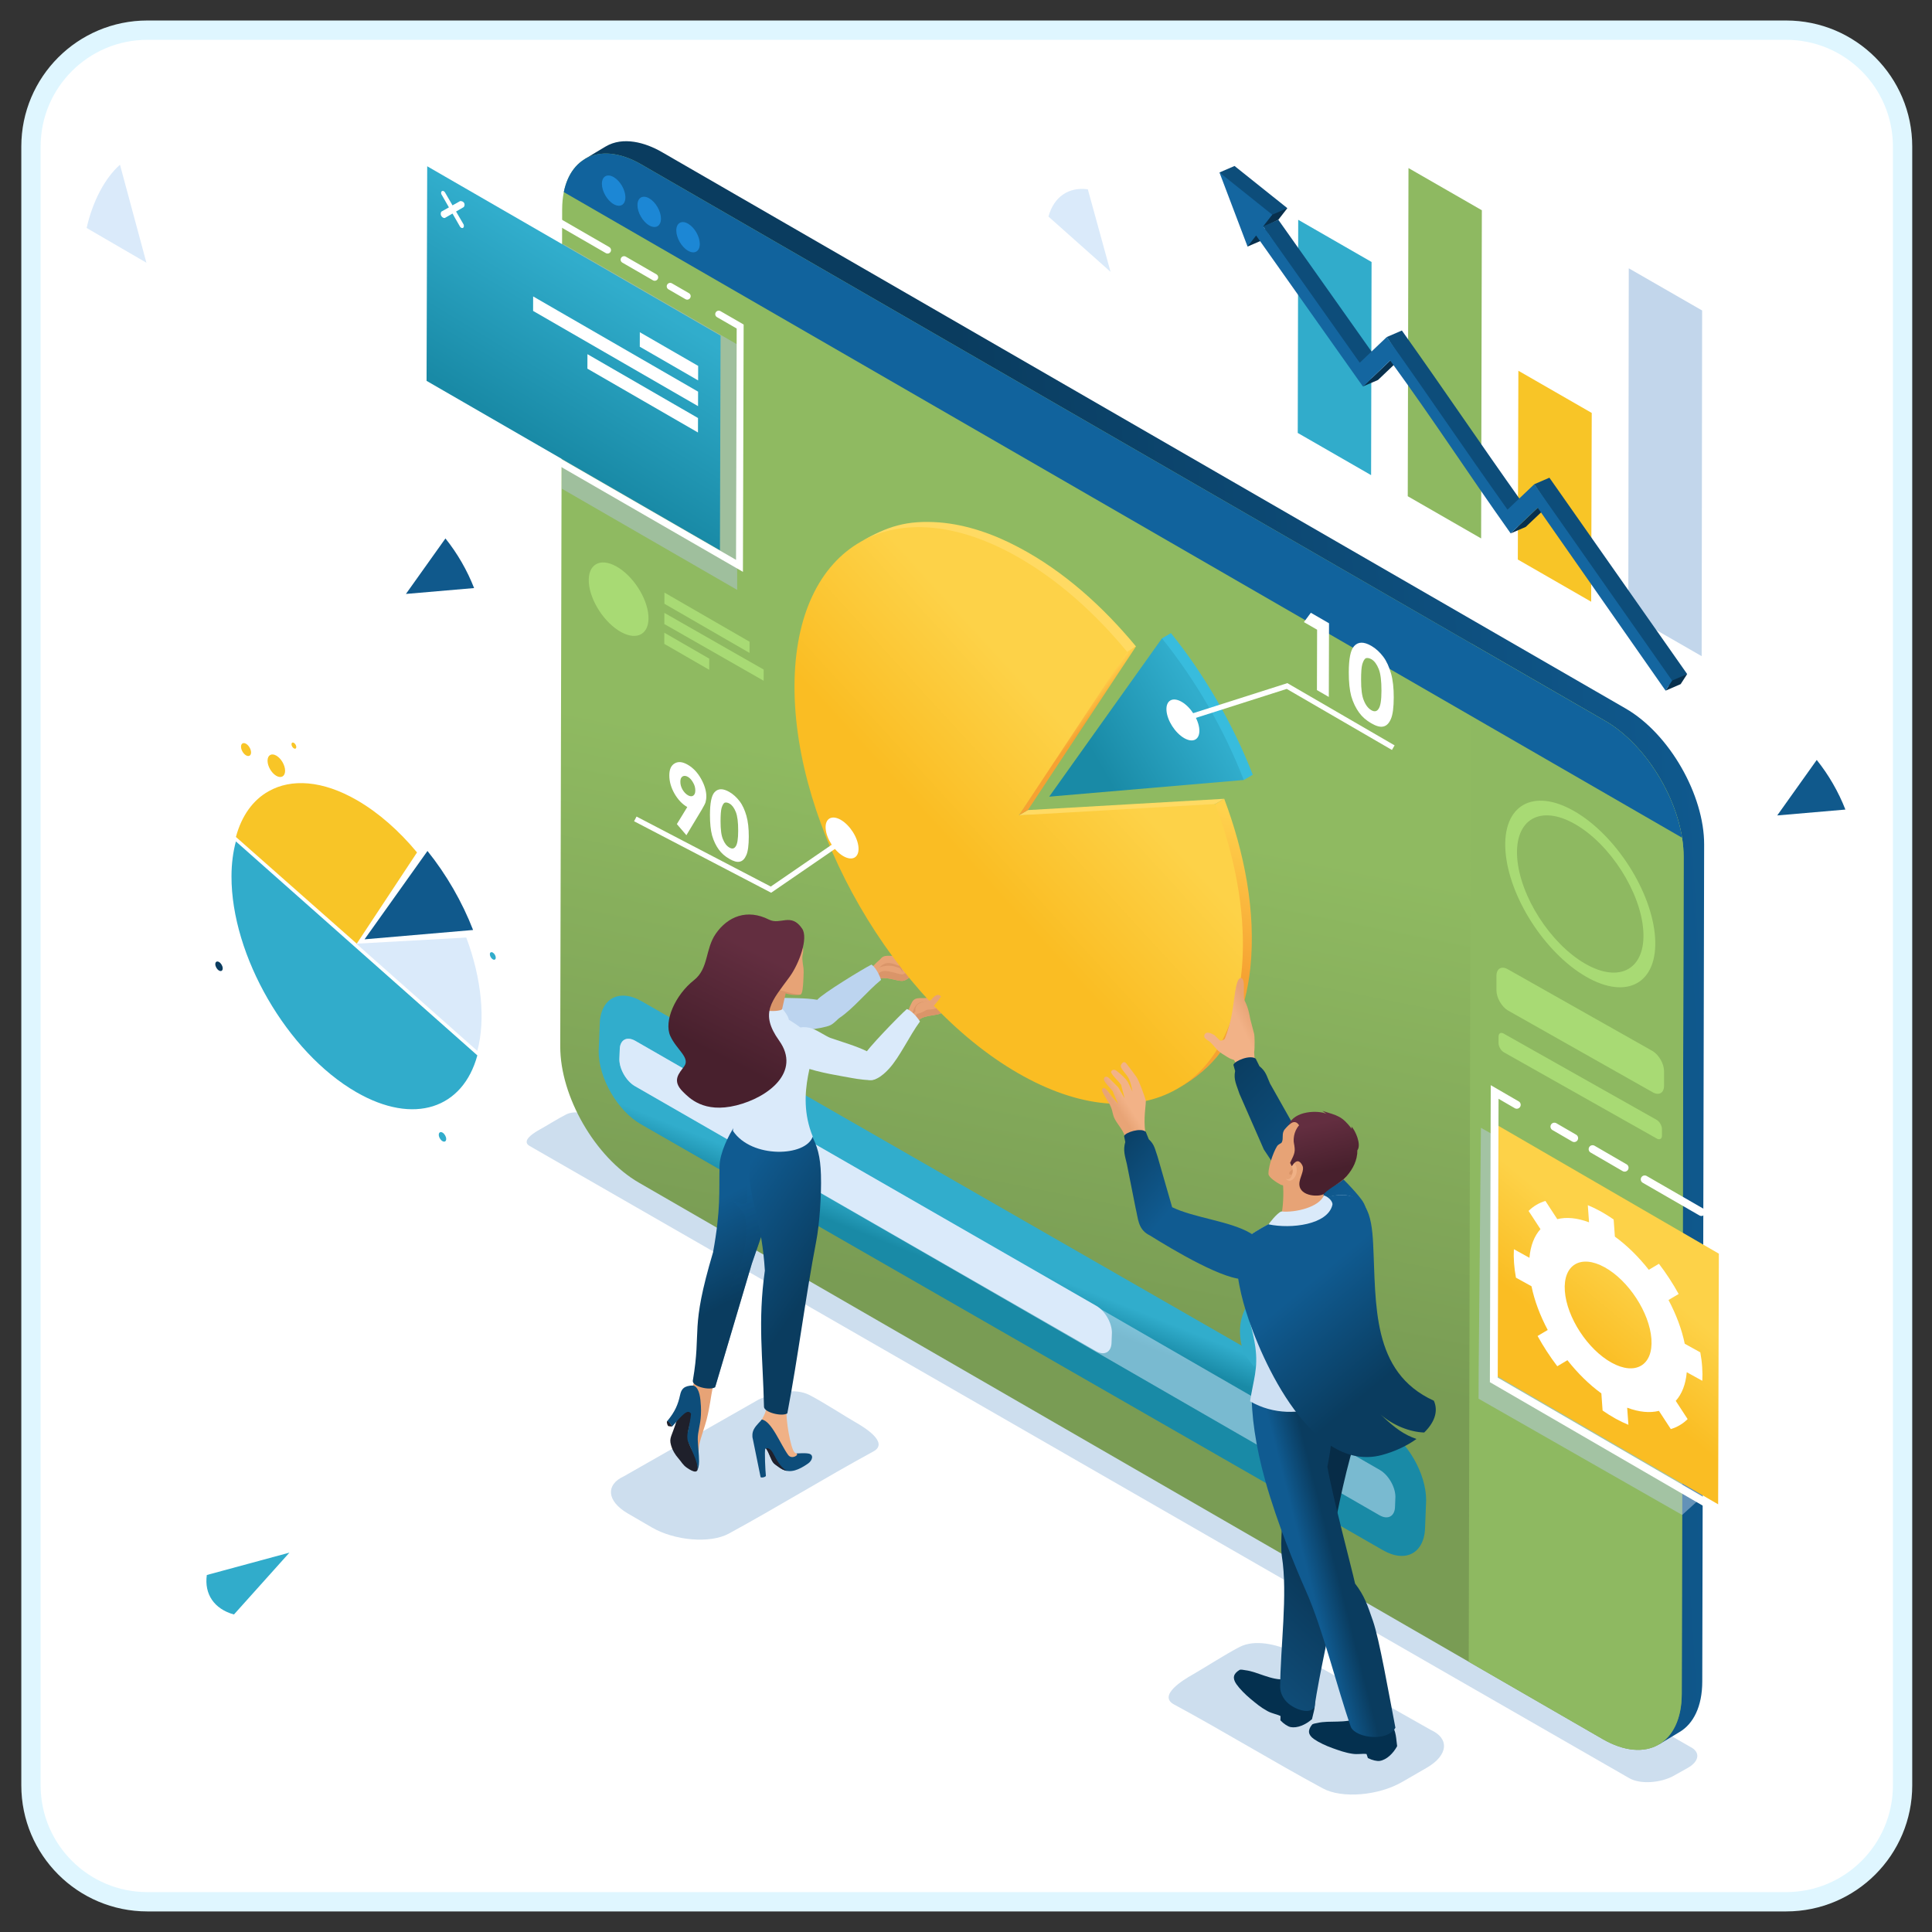 <?xml version="1.0" encoding="utf-8"?>
<!-- Generator: Adobe Illustrator 27.6.1, SVG Export Plug-In . SVG Version: 6.00 Build 0)  -->
<!DOCTYPE svg PUBLIC "-//W3C//DTD SVG 1.1//EN" "http://www.w3.org/Graphics/SVG/1.1/DTD/svg11.dtd">
<svg version="1.1" id="Layer_1" xmlns:x="http://ns.adobe.com/Extensibility/1.0/" xmlns:i="http://ns.adobe.com/AdobeIllustrator/10.0/" xmlns:graph="http://ns.adobe.com/Graphs/1.0/"
	 xmlns="http://www.w3.org/2000/svg" xmlns:xlink="http://www.w3.org/1999/xlink" x="0px" y="0px" viewBox="0 0 1000 1000"
	 enable-background="new 0 0 1000 1000" xml:space="preserve">
<rect x="0" y="0" width="1000" height="1000" fill="#333333" stroke="none"/>
<path fill="#FFFFFF" stroke="#DFF6FF" stroke-width="10" stroke-miterlimit="10" d="M924.51,984.35H76.29
	c-33.28,0-60.26-26.98-60.26-60.26V75.87c0-33.28,26.98-60.26,60.26-60.26h848.22c33.28,0,60.26,26.98,60.26,60.26v848.22
	C984.77,957.37,957.79,984.35,924.51,984.35z"/>
<g>
	<g>
		<g>
			<path opacity="0.8" fill-rule="evenodd" clip-rule="evenodd" fill="#C0D6EA" enable-background="new    " d="M874.72,904.09
				L308.25,578.41c-4.39-2.1-10.67-3.83-15.14-1.6c-4.07,2.03-10.79,6.23-13.75,7.85c-2.25,1.24-10.08,5.76-5.2,8.51
				c14.33,8.11,554.73,319.06,569.29,327.29c2.75,1.56,6.78,2.18,11.01,1.93c4.21-0.26,8.53-1.39,11.92-3.29
				c2.42-1.35,4.8-2.69,7.14-4c3.16-1.77,4.83-3.91,5-5.92C878.67,907.23,877.41,905.38,874.72,904.09z"/>
			<g>
				
					<linearGradient id="SVGID_1_" gradientUnits="userSpaceOnUse" x1="909.703" y1="532.347" x2="514.788" y2="507.173" gradientTransform="matrix(1 0 0 -1 0 1000)">
					<stop  offset="0" style="stop-color:#105B91"/>
					<stop  offset="1" style="stop-color:#0A3C5F"/>
				</linearGradient>
				<path fill-rule="evenodd" clip-rule="evenodd" fill="url(#SVGID_1_)" d="M841.39,366.7c22.83,13.15,40.74,44.98,40.67,70.44
					l-0.97,433.28c-0.04,12.85-4.58,21.9-11.91,26.16l-10.43,6.27C815.52,882.54,832.7,690.68,830,626.96l12.25-166.69
					c-10.3-17.99-49.91-33.7-40.66-70.44L418.41,180.51l-115.71-78.7l0,0l0,0c0.49-2.97-3.12-17.58,0.1-19.54
					c3.6-2.18,7.15-4.37,10.68-6.44c9.04-5.35,20.56-2.04,29.03,2.84l0,0l0,0L841.39,366.7z"/>
				<g>
					
						<linearGradient id="SVGID_00000062880184900312914250000009820453755749259964_" gradientUnits="userSpaceOnUse" x1="594.055" y1="574.123" x2="542.544" y2="316.364" gradientTransform="matrix(1 0 0 -1 0 1000)">
						<stop  offset="0" style="stop-color:#8FBA61"/>
						<stop  offset="1" style="stop-color:#799C54"/>
					</linearGradient>
					<path fill-rule="evenodd" clip-rule="evenodd" fill="url(#SVGID_00000062880184900312914250000009820453755749259964_)" d="
						M290.97,108.4c0.07-25.87,18.4-36.34,40.93-23.33l498.87,288.02c22.51,13,40.74,44.57,40.67,70.44l-0.97,433.28
						c-0.07,25.87-18.42,36.33-40.94,23.33L330.66,612.12c-22.54-13.01-40.74-44.57-40.67-70.44L290.97,108.4z"/>
					<path fill-rule="evenodd" clip-rule="evenodd" fill="#8EB961" d="M761.4,333.04l69.38,40.05c22.51,13,40.74,44.57,40.66,70.44
						l-0.97,433.28c-0.07,25.87-18.42,36.33-40.94,23.33l-69.32-40.02L761.4,333.04z"/>
					<g>
						<path fill-rule="evenodd" clip-rule="evenodd" fill="#11639D" d="M291.82,99.43c3.86-19.16,20.36-25.75,40.08-14.36
							l498.87,288.02c19.7,11.37,36.11,36.96,39.86,60.51L291.82,99.43z"/>
						<g>
							<path fill-rule="evenodd" clip-rule="evenodd" fill="#1C87D5" d="M356.15,115.79c-3.36-1.94-6.09-0.38-6.1,3.48
								s2.7,8.56,6.06,10.51c3.36,1.94,6.09,0.38,6.1-3.48C362.22,122.43,359.51,117.73,356.15,115.79z"/>
							<path fill-rule="evenodd" clip-rule="evenodd" fill="#1C87D5" d="M336.05,102.67c-3.36-1.94-6.09-0.38-6.1,3.48
								s2.7,8.56,6.06,10.51c3.36,1.94,6.09,0.38,6.1-3.48S339.41,104.61,336.05,102.67z"/>
							<path fill-rule="evenodd" clip-rule="evenodd" fill="#1C87D5" d="M317.64,91.67c-3.36-1.94-6.09-0.38-6.1,3.48
								s2.7,8.56,6.06,10.51c3.36,1.94,6.09,0.38,6.1-3.48C323.72,98.31,321,93.61,317.64,91.67z"/>
						</g>
					</g>
				</g>
			</g>
		</g>
		<g>
			<path fill-rule="evenodd" clip-rule="evenodd" fill="#A8DA74" d="M820.9,505.51c-21.39-12.37-40.05-41.53-41.68-65.17
				c-1.64-23.62,14.37-32.76,35.76-20.4c21.38,12.36,40.05,41.55,41.68,65.17C858.29,508.75,842.28,517.87,820.9,505.51
				L820.9,505.51z M820.43,498.78c18.02,10.42,31.51,2.73,30.13-17.19c-1.38-19.91-17.11-44.5-35.13-54.92
				c-18.03-10.42-31.51-2.72-30.14,17.19C786.68,463.78,802.41,488.36,820.43,498.78z"/>
			<path fill-rule="evenodd" clip-rule="evenodd" fill="#A8DA74" d="M774.56,505.08c0.01-3.8,2.7-5.29,6.01-3.32L855.34,544
				c3.31,1.96,5.98,6.64,5.97,10.44v7.52c-0.01,3.8-2.7,5.29-6.01,3.32l-74.77-42.25c-3.31-1.97-5.98-6.64-5.97-10.44V505.08z"/>
			<path fill-rule="evenodd" clip-rule="evenodd" fill="#A8DA74" d="M775.65,536.52c0-1.72,1.22-2.39,2.72-1.5
				c21.76,12.29,57.41,32.36,79.16,44.65c1.49,0.89,2.7,3,2.7,4.72v3.4c0,1.72-1.22,2.39-2.72,1.5
				c-21.76-12.29-57.41-32.36-79.16-44.65c-1.5-0.89-2.7-3-2.7-4.72L775.65,536.52z"/>
		</g>
		<g>
			<polygon opacity="0.5" fill-rule="evenodd" clip-rule="evenodd" fill="#B1C5DA" enable-background="new    " points="
				291.49,126.28 381.43,178.19 381.56,305.33 290.8,252.94 			"/>
			<g>
				<path fill-rule="evenodd" clip-rule="evenodd" fill="#FFFFFF" d="M322.13,135.94c-0.86-0.49-1.15-1.59-0.66-2.44
					c0.49-0.86,1.59-1.15,2.44-0.66l15.86,9.15c0.86,0.49,1.15,1.59,0.66,2.44c-0.49,0.86-1.59,1.15-2.44,0.66L322.13,135.94
					L322.13,135.94z M345.99,149.76c-0.86-0.5-1.15-1.59-0.65-2.45s1.59-1.15,2.45-0.65l8.81,5.09c0.86,0.5,1.15,1.59,0.65,2.45
					s-1.59,1.15-2.45,0.65L345.99,149.76L345.99,149.76z M371.1,164.15l10.21,5.89l-0.34,119.74l-160.69-92.71l0.35-119.73
					L313.57,131c0.86,0.5,1.95,0.2,2.45-0.65c0.5-0.86,0.2-1.95-0.65-2.45l-98.3-56.76c-0.12,42.67-0.26,85.33-0.37,128
					c57.65,33.26,110.2,63.56,167.84,96.84c0.12-42.67,0.22-85.34,0.37-128.01l-12-6.93c-0.86-0.5-1.95-0.2-2.45,0.65
					C369.95,162.55,370.25,163.65,371.1,164.15z"/>
				
					<linearGradient id="SVGID_00000154409517943136729820000017915763653343506069_" gradientUnits="userSpaceOnUse" x1="319.815" y1="852.272" x2="272.864" y2="775.091" gradientTransform="matrix(1 0 0 -1 0 1000)">
					<stop  offset="0" style="stop-color:#31ADCC"/>
					<stop  offset="1" style="stop-color:#198AA6"/>
				</linearGradient>
				
					<polygon fill-rule="evenodd" clip-rule="evenodd" fill="url(#SVGID_00000154409517943136729820000017915763653343506069_)" points="
					221.12,86.06 372.96,173.73 372.64,284.8 220.79,197.13 				"/>
				<g>
					<path fill-rule="evenodd" clip-rule="evenodd" fill="#FFFFFF" d="M230.24,112.83l3.98-2.29l3.94,6.87
						c1.07,1.25,2.32,0.55,1.85-1.14l-3.95-6.79l3.97-2.29c0.91-1.14,0.42-3.14-1.84-3.12l-3.97,2.23l0,0l-3.94-6.79
						c-0.89-1.27-2.39-0.7-1.85,0.98l3.93,6.85l-3.96,2.23C227.44,111.36,229.08,113.04,230.24,112.83z"/>
					<g>
						<polygon fill-rule="evenodd" clip-rule="evenodd" fill="#FFFFFF" points="361.31,210.22 361.33,202.72 275.95,153.43 
							275.93,160.93 						"/>
						<polygon fill-rule="evenodd" clip-rule="evenodd" fill="#FFFFFF" points="361.37,189.39 331.17,171.96 331.15,179.46 
							361.34,196.89 						"/>
						<polygon fill-rule="evenodd" clip-rule="evenodd" fill="#FFFFFF" points="304.04,190.82 361.27,223.86 361.29,216.37 
							304.06,183.32 						"/>
					</g>
				</g>
			</g>
		</g>
		<g>
			<path fill-rule="evenodd" clip-rule="evenodd" fill="#A8DA74" d="M321.42,327.12c-8.52-4.72-15.97-16.14-16.64-25.52
				c-0.67-9.38,5.68-13.17,14.2-8.45c8.51,4.71,15.97,16.14,16.64,25.52C336.29,328.05,329.93,331.83,321.42,327.12z"/>
			<g>
				<polygon fill-rule="evenodd" clip-rule="evenodd" fill="#A8DA74" points="343.88,317.23 343.86,323 395.26,352.35 
					395.28,346.57 				"/>
				<polygon fill-rule="evenodd" clip-rule="evenodd" fill="#A8DA74" points="343.83,333.26 367.08,346.68 367.1,340.91 
					343.85,327.49 				"/>
				<polygon fill-rule="evenodd" clip-rule="evenodd" fill="#A8DA74" points="387.97,332.16 343.91,306.72 343.89,312.5 
					387.95,337.94 				"/>
			</g>
		</g>
		<g>
			
				<linearGradient id="SVGID_00000047029567653502367950000001043933709307077285_" gradientUnits="userSpaceOnUse" x1="526.763" y1="346.516" x2="520.836" y2="331.696" gradientTransform="matrix(1 0 0 -1 0 1000)">
				<stop  offset="0" style="stop-color:#31ADCC"/>
				<stop  offset="1" style="stop-color:#198AA6"/>
			</linearGradient>
			<path fill-rule="evenodd" clip-rule="evenodd" fill="url(#SVGID_00000047029567653502367950000001043933709307077285_)" d="
				M310.39,530.82c0.04-13.85,9.85-19.45,21.9-12.48c128.08,73.46,256.06,147.05,384.12,220.51c12.05,6.96,21.8,23.85,21.76,37.7
				l-0.52,13.32c-0.04,13.85-9.86,19.44-21.91,12.48C587.66,728.89,459.68,655.3,331.62,581.84c-12.06-6.96-21.8-23.85-21.76-37.69
				L310.39,530.82z"/>
			<path opacity="0.5" fill-rule="evenodd" clip-rule="evenodd" fill="#DAEAFA" enable-background="new    " d="M320.78,543.36
				c0.01-5.11,3.63-7.17,8.08-4.6c47.23,27.09,338.15,195.03,385.37,222.11c4.44,2.57,8.04,8.8,8.03,13.9l-0.19,4.91
				c-0.02,5.11-3.64,7.17-8.08,4.6c-47.23-27.09-338.15-195.02-385.37-222.11c-4.45-2.57-8.04-8.8-8.03-13.9L320.78,543.36z"/>
			<path fill-rule="evenodd" clip-rule="evenodd" fill="#DAEAFA" d="M320.78,543.36c0.02-5.11,3.63-7.17,8.08-4.6
				c47.23,27.09,191.41,110.07,238.64,137.16c4.44,2.57,8.04,8.79,8.03,13.9l-0.19,4.91c-0.02,5.11-3.64,7.17-8.08,4.6
				c-47.23-27.09-191.42-110.07-238.64-137.16c-4.45-2.57-8.04-8.8-8.03-13.9L320.78,543.36z"/>
		</g>
		<g>
			<g>
				<path fill-rule="evenodd" clip-rule="evenodd" fill="#CDDEEE" d="M322.84,764.17l69.96-39.84c7.63-3.48,18.54-6.26,26.31-2.21
					c7.08,3.68,18.74,11.22,23.9,14.17c3.92,2.23,17.51,10.38,9.04,14.98c-24.91,13.55-49.57,28.78-74.86,42.54
					c-4.78,2.6-11.78,3.54-19.13,2.93c-7.31-0.61-14.82-2.74-20.72-6.17c-4.2-2.45-8.34-4.85-12.41-7.22
					c-5.49-3.19-8.4-6.97-8.69-10.47C315.97,769.47,318.16,766.31,322.84,764.17z"/>
				<path fill-rule="evenodd" clip-rule="evenodd" fill="#CDDEEE" d="M740.61,895.42l-71.96-40.68c-7.84-3.56-19.07-6.39-27.07-2.26
					c-7.28,3.76-19.28,11.46-24.58,14.46c-4.03,2.28-18.02,10.6-9.3,15.3c25.63,13.83,50.99,29.39,77.01,43.44
					c4.92,2.66,12.12,3.62,19.68,2.99c7.52-0.62,15.24-2.8,21.31-6.3c4.32-2.5,8.58-4.95,12.76-7.37c5.64-3.26,8.64-7.12,8.93-10.69
					C747.68,900.83,745.42,897.6,740.61,895.42z"/>
				<g>
					<g>
						<path fill-rule="evenodd" clip-rule="evenodd" fill="#E7A376" d="M455.06,499.27c-0.18-2.09,0.91-3.65,2.37-4.24
							c1.87-0.75,6.35,0.04,6.78-0.01c0.7-0.08,4.2-3.41,5.73-0.33c-2,1.71-2.96,2.24-4.72,3.39
							C463.3,498.54,456.12,500.76,455.06,499.27z"/>
						<path fill-rule="evenodd" clip-rule="evenodd" fill="#E7A376" d="M465.33,497.97c-4-0.23-6.87-3.69-9.87-1.31
							c-0.99,0.78-2.33,2.1-3.7,3.54c0.51,2.56,1.05,4.7,2.78,6.78c0.47-0.28,0.91-0.47,1.35-0.57c1.8-0.4,3.6-0.15,7.79,0.83
							c4.25,1,4.97,0.87,10.75-4.65c4.24-4.05,6.54-6.31,5.46-8.82C477.38,487.89,470.94,496.5,465.33,497.97z"/>
						<path fill-rule="evenodd" clip-rule="evenodd" fill="#DA9569" d="M455.37,503.36c-0.76,0.6-1.44,1.19-2.08,1.77
							c0.33,0.63,0.74,1.24,1.24,1.85c0.47-0.28,0.91-0.47,1.35-0.57c1.8-0.4,3.61-0.15,7.79,0.83c4.25,1,4.97,0.87,10.75-4.65
							c2.84-2.72,4.82-4.63,5.48-6.35c0.32-0.84-0.98-1.61-1.89-0.75c-4.05,3.85-6.35,7.15-10.54,8.77
							C465.7,504.95,458.37,500.98,455.37,503.36z"/>
						<path fill-rule="evenodd" clip-rule="evenodd" fill="#DA9569" d="M465.38,498.07c-0.45,1.02,0.48,2.1-0.44,1.73
							c-4.88-1.99-6.93-1.83-9.78,0.94c4.99-1.73,7.74-0.64,10.59,0.37l1.71,2.26C466.71,501.23,466.09,500.06,465.38,498.07z"/>
					</g>
					<path fill-rule="evenodd" clip-rule="evenodd" fill="#BCD4EF" d="M390.64,515.01c3.14-0.67,7.78,1.14,11.7,1.35
						c6.46,0.35,14.49,0.06,20.69,1.14c2.53-3.15,23.71-16.07,28.03-18.23c1.83,1.07,4.03,4.92,4.97,7.92
						c-7.18,5.86-14.57,15.12-21.57,19.7c-0.83,0.54-2.44,2.57-4.51,3.68c-1.98,1.07-8.13,2.04-10.51,2.3
						c-5.24,0.58-17.66,2.52-26.39,1.92c-6.41-0.44-8.14-2.76-9.2-5.66C381.38,522.4,384.39,516.33,390.64,515.01z"/>
				</g>
				<g>
					<g>
						<path fill-rule="evenodd" clip-rule="evenodd" fill="#E7A376" d="M361.14,706.11c-0.46,4.5-1.27,8.67-2.84,11.74
							c-0.78,0.86-1.76,1.37-2.22,2.35c-2.46,5.22-2.99,10.25-1.29,37.06l6.29,0.13l0.81-9.47c0.78-3.84,2.93-9.45,3.81-12.93
							c1.9-7.58,2.08-11.38,3.24-16.95L361.14,706.11z"/>
						<g>
							<path fill-rule="evenodd" clip-rule="evenodd" fill="#1F202B" d="M347.94,738.39c-0.69-0.09-1.98-0.15-2.13-0.31
								c-0.32-0.36-0.94-2.14-0.49-2.47C346.11,735.08,347.73,737.88,347.94,738.39z"/>
							<path fill-rule="evenodd" clip-rule="evenodd" fill="#1F202B" d="M351.44,727.68c0.75,2.4-0.32,4.71-1.07,7.19
								c-2.63,8.69-4.17,9.18-3.06,13.11c0.77,2.73,2.13,4.95,3.85,6.9c1.7,1.94,2.22,3.34,4.41,4.85c3.3,2.28,6.23,3.34,5.51-1.23
								c-0.25-1.62-0.74-3.46-1.08-4.24c-2.34-5.42-5.05-7.8-3.58-14.57c1.09-5.03,2.83-8.34,0.57-11.72L351.44,727.68z"/>
							<path fill-rule="evenodd" clip-rule="evenodd" fill="#0D4D7A" d="M351.96,722.26c-0.99,4.54-2.47,8.34-6.64,13.35
								c0.52-0.14,1.87,1.23,2.6,2.75c5.44-6.25,8.08-9.29,9.76-6.6c-0.16,2.26-0.99,6.35-1.68,9.54c-0.23,1.05-0.48,3.36,0.18,4.96
								c2.14,5.13,6.05,12.61,4.56,15.06c0.53-0.66,1.12-2.46,1.11-4.89c-0.01-3.54-0.61-8.33-0.69-11.28
								c-0.1-3.98,1.4-7.43,1.64-12.85c0.07-1.53,0.08-3.02-0.01-4.54c-0.23-3.83-0.65-8.92-3.34-10.36
								c-0.96-0.51-3.45-0.14-4.75,0.51C352.89,718.82,352.34,720.51,351.96,722.26z"/>
						</g>
					</g>
					
						<linearGradient id="SVGID_00000090259201668335561010000003640577138784899210_" gradientUnits="userSpaceOnUse" x1="370.025" y1="378.18" x2="393.019" y2="334.383" gradientTransform="matrix(1 0 0 -1 0 1000)">
						<stop  offset="0" style="stop-color:#105B91"/>
						<stop  offset="1" style="stop-color:#0A3C5F"/>
					</linearGradient>
					<path fill-rule="evenodd" clip-rule="evenodd" fill="url(#SVGID_00000090259201668335561010000003640577138784899210_)" d="
						M389.14,654.08l19.19-55.61l0.62-15.27c0.1-2.47-1.21-4.28-1.99-6.21c-10.11,2.98-15.77,6.19-26.64,5.81
						c-3.26,4.85-7.73,13.92-7.89,20.77c-0.32,13.35,0.73,22.26-3.35,44.58c-12.12,40.82-5.84,39.4-10.48,66.52
						c-0.39,2.89,8.52,5.19,11.55,3.39L389.14,654.08z"/>
					
						<linearGradient id="SVGID_00000106853559475787007350000001134890523659769504_" gradientUnits="userSpaceOnUse" x1="379.93" y1="378.414" x2="395.9" y2="331.373" gradientTransform="matrix(1 0 0 -1 0 1000)">
						<stop  offset="0" style="stop-color:#105B91"/>
						<stop  offset="1" style="stop-color:#0A3C5F"/>
					</linearGradient>
					
						<path opacity="0.5" fill-rule="evenodd" clip-rule="evenodd" fill="url(#SVGID_00000106853559475787007350000001134890523659769504_)" enable-background="new    " d="
						M389.14,654.08l19.19-55.61l0.62-15.27c0.1-2.47-1.21-4.28-1.99-6.21c-10.11,2.98-3.26,14.46-14.12,14.08
						c-3.79,3.98-6.78,16.17-6.16,30.2c0.17,3.88-6.98,0.73-8.05-0.63c2.66,3.45,6.09,6.37,6.68,8.15c2.04,6.14,0.73,16-1.47,24.21
						c-3.65,7.15-13.63,30.6-13.69,65.07L389.14,654.08z"/>
					<g>
						<path fill-rule="evenodd" clip-rule="evenodd" fill="#F0B186" d="M396.62,728.46c-0.15,4.27-4.21,8.4-4.68,11.16
							c-1.09,6.36,3.52,3.05,8.73,11.23c2.09-0.02,6.69,7.51,12.91,7.9c1.43,0.09,3.98-3.38,1.16-5.83
							c-1.26-0.73-2.38-0.19-3.42-1.09c-2.16-1.91-4.7-17.58-4.2-22.09L396.62,728.46z"/>
						<g>
							<path fill-rule="evenodd" clip-rule="evenodd" fill="#0D4D7A" d="M394.25,734.74c5.05,0.62,9.77,12.96,13.68,18.32
								c1.9,2.6,5.92-0.08,4.29-0.78c0.83,0.06,3.89-0.3,6.15,0.06c3.17,0.51,2.06,3.69-0.1,5.17c-4.8,3.31-9.05,5.18-13.4,2.98
								c-0.73-0.37-1.69-1.05-2.67-1.77c-0.68-0.51-1.46-1.05-1.78-1.44c-1.41-1.69-1.95-4.4-3.23-6.71
								c-0.43-0.77-0.77-0.93-1.05-0.72c-0.53,0.74,0.02,11.83,0.28,14.05c-0.14,0.64-2.31,1.14-2.74,0.65l-4.01-19.7
								c-0.46-1.6-0.28-3.51,0.53-5.05C391.4,737.5,393.71,735.71,394.25,734.74z"/>
							<path fill-rule="evenodd" clip-rule="evenodd" fill="#1F202B" d="M407.43,761.36c-0.86-0.15-1.72-0.43-2.57-0.86
								c-0.73-0.37-1.69-1.05-2.67-1.77c-0.68-0.51-1.46-1.05-1.78-1.44c-1.52-1.83-2.27-5.22-3.96-7.55
								c0.56-0.35,2.04-0.31,3.52,2.12c2.22,4.09,3.75,7.1,6.68,9.08C406.9,761.11,407.16,761.24,407.43,761.36z"/>
						</g>
					</g>
					
						<linearGradient id="SVGID_00000006704497134857245090000007914988817155948426_" gradientUnits="userSpaceOnUse" x1="368.291" y1="369.284" x2="419.844" y2="333.505" gradientTransform="matrix(1 0 0 -1 0 1000)">
						<stop  offset="0" style="stop-color:#105B91"/>
						<stop  offset="1" style="stop-color:#0A3C5F"/>
					</linearGradient>
					<path fill-rule="evenodd" clip-rule="evenodd" fill="url(#SVGID_00000006704497134857245090000007914988817155948426_)" d="
						M422.5,642.31c1.54-8,2.77-23.22,2.42-34.22c-0.3-9.57-1.8-15.01-5.33-21.33c-9.65,2.98-16.84,5.9-27.77,5.52
						c-2.5,4.85-4.35,11.3-3.76,18.19c1.13,13.35,6.35,23.32,7.83,47.16c-3.75,26.68-1,44.68-0.45,70.54
						c0.06,2.89,9.33,5.19,12.08,3.39C413.27,701.26,416.81,671.93,422.5,642.31z"/>
					<path fill-rule="evenodd" clip-rule="evenodd" fill="#DAEAFA" d="M382.44,518.34c-11.3-1.28-11.32,17.34-7.39,26.11
						c10.22,22.81,3.61,26.34,4.55,36.73l-0.21,4.19c9.71,14.46,37.86,13.33,41.28,2.88c-9.53-23.37,2.8-43.49,0.62-49.87
						c-2.25-3.09-8.33-8.04-14.66-11.51C397.72,522,387.78,518.95,382.44,518.34z"/>
					<g>
						<g>
							<path fill-rule="evenodd" clip-rule="evenodd" fill="#DA9569" d="M386.06,523.48c-0.88,3.71,12.67,7.72,17.31,5.7l0.1-0.9
								c1.2-5.54,2.37-10.24,3.2-14.13c2.16,0.92,7.45,1.19,7.92,0.45c-14.28-11.41-30.98-19.84-33.12-14.08
								c1.41,4.17,5.07,7.14,6.9,9.85c0.49,0.72,0.87,2.23,0.96,3.73l0,0C388.8,517.05,387.68,519.87,386.06,523.48z"/>
							<path fill-rule="evenodd" clip-rule="evenodd" fill="#E7A376" d="M414.52,514.67c-1.23,0.8-9.97-2.1-10.68-2.07
								c-6.8,0.34-14.12-0.22-15.47-2.22c-1.83-2.72-5.48-5.68-6.9-9.85c-2.26-6.67-1.82-14.18,4.27-19.42
								c10.6-9.1,27.22-2.43,29.6,7.88c0.98,4.23-0.23,4.58-0.03,7.41c0.37,5.22,0.96,3.25,0.48,11.5
								C415.61,511.05,415.33,514.14,414.52,514.67z"/>
							<path fill-rule="evenodd" clip-rule="evenodd" fill="#DAEAFA" d="M388.02,518.51c0.37,3.38,9.87,5.76,15.64,4.41
								c0.62-0.14,1-0.26,1.22-0.65c0.85,0.47,3.15,3.8,3.42,5.46c-4.98,4.8-20.72,1.99-22.63-3.64
								C385.2,522.74,384.78,520.2,388.02,518.51z"/>
						</g>
						
							<linearGradient id="SVGID_00000070822290864578239460000015588726298925885312_" gradientUnits="userSpaceOnUse" x1="398.31" y1="504.208" x2="372.565" y2="452.834" gradientTransform="matrix(1 0 0 -1 0 1000)">
							<stop  offset="0" style="stop-color:#632E40"/>
							<stop  offset="1" style="stop-color:#48202D"/>
						</linearGradient>
						<path fill-rule="evenodd" clip-rule="evenodd" fill="url(#SVGID_00000070822290864578239460000015588726298925885312_)" d="
							M359.21,507.32c-9.63,7.58-15.77,21.22-12.24,28.96c3.2,7.02,10.35,11.14,7.21,15.58c-2.6,3.67-6.68,7.35-0.64,13.28
							c3.11,3.05,10.65,11.24,27.63,7c16.55-4.13,33.63-17.38,22.13-33.49c-10.34-14.48-3.77-20.42,5.45-33.11
							c4.87-6.71,9.78-19.97,6.42-24.91c-5.77-8.46-11.21-1.66-17.15-4.65c-11.34-5.7-21.31-1.63-27.52,7.29
							C364.94,491.26,366.87,501.29,359.21,507.32z"/>
					</g>
				</g>
				<g>
					<path fill-rule="evenodd" clip-rule="evenodd" fill="#DAEAFA" d="M419.03,531.98c3.15,0.6,8.49,4.45,10.78,5.24
						c6.11,2.12,13.84,4.32,19.44,7.18c7.61,2.81,9.28,12.6,2.76,14.53c-2.21,0.44-8.37-0.44-10.73-0.89
						c-5.17-0.99-17.62-2.79-25.79-5.93c-6-2.31-5.94-10.87-6.09-13.94C411.43,531.75,414.17,531.05,419.03,531.98z"/>
					<g>
						<g>
							<path fill-rule="evenodd" clip-rule="evenodd" fill="#E7A376" d="M481.73,516.13c-3.8,1.29-7.76-0.83-9.64,2.51
								c-0.62,1.1-1.37,2.83-2.09,4.67c1.43,2.18,2.74,3.96,5.13,5.23c0.33-0.44,0.66-0.78,1.04-1.03c1.52-1.05,3.28-1.5,7.53-2.16
								c4.31-0.68,4.93-1.06,8.21-8.36c2.4-5.34,3.68-8.3,1.74-10.23C489.1,502.25,486.37,512.65,481.73,516.13z"/>
							<path fill-rule="evenodd" clip-rule="evenodd" fill="#DA9569" d="M484.3,522c-3.8,1.29-7.88-0.46-9.77,2.87
								c-0.47,0.84-0.89,1.64-1.26,2.42c0.54,0.46,1.15,0.87,1.85,1.25c0.33-0.44,0.66-0.78,1.04-1.03c1.52-1.05,3.28-1.5,7.53-2.16
								c4.31-0.68,4.93-1.06,8.21-8.36c1.61-3.59,2.72-6.1,2.68-7.95c-0.02-0.9-1.51-1.12-2.03,0.02
								C489.9,514.91,488.95,518.52,484.3,522z"/>
							<path fill-rule="evenodd" clip-rule="evenodd" fill="#DA9569" d="M492.46,507.43c-1.34,3.22-3.73,6.07-5.91,8.15
								c-1.01,0.96-1.31,1.93-2.65,2.32c-0.56,0.16-1.22-0.73-2.08-1.7c-0.03,1.12,0.38,2.09-0.61,2.09
								c-6.5-0.01-7.49,1.36-9.46,7.46l0.01,0.01c3.26-4.18,5.62-3.63,9.58-4.72l2.54-1.42
								C487.34,516.06,489.56,514.37,492.46,507.43z"/>
						</g>
						<path fill-rule="evenodd" clip-rule="evenodd" fill="#DAEAFA" d="M446.76,546.89c1.67-3.67,18.99-21.45,22.64-24.61
							c2.04,0.58,5.12,3.76,6.78,6.44c-5.5,7.46-10.37,18.26-16.02,24.44c-3.18,3.48-8.69,8.37-13.39,4.38
							C444.32,555.47,444.16,552.18,446.76,546.89z"/>
					</g>
				</g>
				<g>
					<g>
						<path fill-rule="evenodd" clip-rule="evenodd" fill="#FFDA63" d="M527.2,283.27c-12.63-6.73-26.76-11.73-41.09-12.88
							c-16.69-1.18-26.63,1.9-41.05,10.27c35.42-20.51,109.48,31.08,133.62,60.28l9.31-6.34
							C571.1,314.19,550.72,295.66,527.2,283.27z"/>
						<polygon fill-rule="evenodd" clip-rule="evenodd" fill="#FFDA63" points="532.03,419.3 527.38,422 617.39,420.59 629,416.16 
							633.65,413.45 						"/>
						
							<linearGradient id="SVGID_00000048471796085978874830000000202359287947532730_" gradientUnits="userSpaceOnUse" x1="647.954" y1="577.926" x2="627.713" y2="498.014" gradientTransform="matrix(1 0 0 -1 0 1000)">
							<stop  offset="0" style="stop-color:#FFD24C"/>
							<stop  offset="1" style="stop-color:#F6A232"/>
						</linearGradient>
						<path fill-rule="evenodd" clip-rule="evenodd" fill="url(#SVGID_00000048471796085978874830000000202359287947532730_)" d="
							M633.65,413.45l-4.65,2.71c-4.06,36.67,19.91,124.28-19.53,147.35c19.23-10.8,29.41-25.18,34.8-46.15
							c1.37-5.32,2.3-10.77,2.89-16.21C650.25,471.7,643.95,440.81,633.65,413.45z"/>
						
							<linearGradient id="SVGID_00000041975343129067513180000002802584423489308061_" gradientUnits="userSpaceOnUse" x1="553.527" y1="625.076" x2="558.545" y2="620.996" gradientTransform="matrix(1 0 0 -1 0 1000)">
							<stop  offset="0" style="stop-color:#FFD24C"/>
							<stop  offset="1" style="stop-color:#F6A232"/>
						</linearGradient>
						
							<polygon fill-rule="evenodd" clip-rule="evenodd" fill="url(#SVGID_00000041975343129067513180000002802584423489308061_)" points="
							580.47,339.02 527.38,422 532.03,419.3 587.99,334.61 						"/>
						
							<linearGradient id="SVGID_00000071529569443772472830000014285278786718274469_" gradientUnits="userSpaceOnUse" x1="563.588" y1="611.188" x2="500.841" y2="553.695" gradientTransform="matrix(1 0 0 -1 0 1000)">
							<stop  offset="0" style="stop-color:#FDD248"/>
							<stop  offset="1" style="stop-color:#FABD23"/>
						</linearGradient>
						<path fill-rule="evenodd" clip-rule="evenodd" fill="url(#SVGID_00000071529569443772472830000014285278786718274469_)" d="
							M629,416.16L527.38,422l55.96-84.69c-16.54-20.02-35.48-36.87-55.7-48.54c-64.08-37-116.21-7.33-116.41,66.31
							c-0.21,73.64,51.57,163.36,115.65,200.36s116.24,7.28,116.44-66.36C643.4,465.65,638.18,440.59,629,416.16z"/>
					</g>
					<g>
						<path fill-rule="evenodd" clip-rule="evenodd" fill="#38BCDD" d="M643.79,403.72l4.65-2.7c-0.01-0.03-0.02-0.06-0.04-0.09
							c-10.04-25.87-25.09-51.97-42.32-73.23l-4.65,2.7C603.77,349.02,597.65,370.35,643.79,403.72z"/>
						
							<linearGradient id="SVGID_00000068654068487198854530000002315486877607156923_" gradientUnits="userSpaceOnUse" x1="623.136" y1="633.249" x2="570.015" y2="602.33" gradientTransform="matrix(1 0 0 -1 0 1000)">
							<stop  offset="0" style="stop-color:#31ADCC"/>
							<stop  offset="1" style="stop-color:#198AA6"/>
						</linearGradient>
						<path fill-rule="evenodd" clip-rule="evenodd" fill="url(#SVGID_00000068654068487198854530000002315486877607156923_)" d="
							M601.43,330.4l-58.37,81.95l100.72-8.63C633.62,377.58,618.98,352.23,601.43,330.4z"/>
					</g>
				</g>
				<path fill-rule="evenodd" clip-rule="evenodd" fill="#E7A376" d="M474.14,524.47c-0.78-1.94-0.19-3.75,1.04-4.74
					c1.57-1.26,6.08-1.81,6.49-1.99c0.65-0.28,3.02-4.49,5.39-1.99c-1.42,2.22-2.18,3.01-3.53,4.62
					C481.81,521.37,475.58,525.59,474.14,524.47z"/>
				<g>
					<g>
						
							<linearGradient id="SVGID_00000175295739068151145360000012665929899053805480_" gradientUnits="userSpaceOnUse" x1="649.638" y1="471.58" x2="642.852" y2="468.2" gradientTransform="matrix(1 0 0 -1 0 1000)">
							<stop  offset="0" style="stop-color:#E8A476"/>
							<stop  offset="1" style="stop-color:#F2B287"/>
						</linearGradient>
						<path fill-rule="evenodd" clip-rule="evenodd" fill="url(#SVGID_00000175295739068151145360000012665929899053805480_)" d="
							M626.31,539.31c1.36,1.27,3.36,3.74,4.21,4.53c1.42,1.31,2.76,1.98,4.88,3.35c1.23,0.79,1.99,0.99,3.36,1.47
							c1.68,2.78,1.97,5.69,2.86,8.79l8.27-3.17c-0.11-3.56-0.64-6.61-0.74-9.68c0.39-2.2,0.25-8.53,0.02-9.4
							c-0.45-1.76-1.47-5.75-2.06-7.86c-0.16-0.69-0.74-5.14-2.64-8.92c-1.69-1.79,0.85-12.85-2.46-12.15
							c-2.73,0.58-3.07,12.88-4.83,20.81c-1.33,5.98-3.05,10.08-3.15,10.42c-0.21,0.71-1.95,1.36-2.5,1.05
							c-0.62-0.35-1.44-1.39-2.82-2.68c-2.6-1.6-4.47-1.87-5.2-0.39c-0.37,0.76-0.24,1.4,0.41,2.06
							C624.44,538.07,625.31,538.55,626.31,539.31z"/>
						
							<linearGradient id="SVGID_00000157305308673475571450000016425738904059442582_" gradientUnits="userSpaceOnUse" x1="696.671" y1="378.19" x2="629.245" y2="445.247" gradientTransform="matrix(1 0 0 -1 0 1000)">
							<stop  offset="0" style="stop-color:#105B91"/>
							<stop  offset="1" style="stop-color:#0A3C5F"/>
						</linearGradient>
						<path fill-rule="evenodd" clip-rule="evenodd" fill="url(#SVGID_00000157305308673475571450000016425738904059442582_)" d="
							M704.74,620.94c-7.86-10.52-24.14-23.64-32.55-33.83l-14.83-26.28c-1.78-3.96-2.07-6.25-5.47-8.96l-1.93-3.9
							c-2.86-2.21-11.04,1.18-11.55,3.18l0.89,3.19c-0.93,4.58,0.83,7.37,2.26,11.88l12.59,28.73c6.79,9.74,27.68,45.29,38.9,48.14
							C704.99,646.14,711.81,630.4,704.74,620.94z"/>
					</g>
					<g>
						<path fill-rule="evenodd" clip-rule="evenodd" fill="#31ACCB" d="M658.9,664.32c-11.97,5.33-21.25,17.42-15.16,36.06
							l5.35,7.05l7.78-12.05c-1.34-9.18-0.04-16.34,5.17-26.25C660.96,667.53,659.93,665.95,658.9,664.32z"/>
						<path fill-rule="evenodd" clip-rule="evenodd" fill="#04304F" d="M675.83,875.77c-1.52-0.59-4.89-7.27-10.66-6.61
							c-6.93,0.78-14.4-3.95-20.51-4.65c-1.09-0.13-2.44-0.55-3.15-0.11c-3.14,1.92-3.74,4.18-1.53,7.35
							c1.62,2.33,4.69,5.43,7.36,7.63c2.84,2.33,5.05,4.27,8.58,6.21c2.63,1.45,4.49,1.47,6.88,2.63l-0.07,2.22
							c1.81,1.91,3.92,3.22,5.28,3.49c3.47,0.67,7.8-1.19,11.08-4.1c0.72-3.61,2.37-7.12,1.09-12.67L675.83,875.77z"/>
						
							<linearGradient id="SVGID_00000057838882935673484110000006860808561483488677_" gradientUnits="userSpaceOnUse" x1="694.295" y1="216.29" x2="629.283" y2="145.803" gradientTransform="matrix(1 0 0 -1 0 1000)">
							<stop  offset="0" style="stop-color:#072C47"/>
							<stop  offset="1" style="stop-color:#104E7A"/>
						</linearGradient>
						<path fill-rule="evenodd" clip-rule="evenodd" fill="url(#SVGID_00000057838882935673484110000006860808561483488677_)" d="
							M670.8,724.23c-1.33,14.76-9.36,68.5-7.29,81.45c3.12,19.46-0.86,47.31-0.9,67.96c0.15,2.47,1.48,5.83,4.32,8.15
							c4.42,3.62,11.24,5.33,13.4,1.93c2.81-18.46,8.23-41.34,9.86-51.6c1.82-11.49,1.51-23.15-1.43-30.69
							c1.2-8.25,7.16-38.41,11.89-53.16c1.71-5.32,12.54-22.79,4.84-37.01L670.8,724.23z"/>
						<g>
							<path fill-rule="evenodd" clip-rule="evenodd" fill="#04304F" d="M715.22,891.71c-1.63-0.04-7.11-5.15-12.31-2.57
								c-6.24,3.1-14.89,1.21-20.86,2.64c-1.07,0.25-2.48,0.32-3,0.97c-2.28,2.87-2.06,5.2,1.11,7.43c2.33,1.64,6.28,3.5,9.56,4.65
								c3.47,1.22,6.22,2.29,10.21,2.91c2.97,0.46,4.73-0.15,7.38,0.12l0.7,2.11c2.36,1.18,4.8,1.69,6.16,1.47
								c3.49-0.55,6.92-3.79,8.99-7.63c-0.58-3.64-0.24-7.49-3.37-12.27L715.22,891.71z"/>
							
								<linearGradient id="SVGID_00000066474188635360672570000006144249095818823311_" gradientUnits="userSpaceOnUse" x1="675.86" y1="189.227" x2="690.558" y2="192.964" gradientTransform="matrix(1 0 0 -1 0 1000)">
								<stop  offset="0" style="stop-color:#105B91"/>
								<stop  offset="1" style="stop-color:#0A3C5F"/>
							</linearGradient>
							<path fill-rule="evenodd" clip-rule="evenodd" fill="url(#SVGID_00000066474188635360672570000006144249095818823311_)" d="
								M675.81,823.15c9.03,20.28,16.16,50.13,23.41,70.77c2.74,5.76,18.96,7.78,23.04,0.34c-3.55-18.3-8.27-45.69-11.65-55.37
								c-2.82-8.06-4.26-12.78-9.23-19.26c-1.73-7.89-11.74-45.39-14.33-60.46c1.83-9.86,5.95-27.07-6.99-41.54
								c-6.21,4.39-23.4,7.13-32.11,2.25c-0.43,11.87,1.95,28.77,6.95,46.52C661.21,788.85,670.93,812.19,675.81,823.15z"/>
						</g>
						<path fill-rule="evenodd" clip-rule="evenodd" fill="#CEE0F3" d="M706.66,670.92c-0.59,12.71,0.3,19.55-2.74,38.41
							c-2.39,13.88-32.36,30.15-56.89,15.97c1.71-11.14,4.26-16.81,2.74-28.06c-2.28-16.86-13.06-38.59-7.86-51.85
							c1.12-2.85,3.07-4.23,5.29-6c5.75-4.58,35.48-19.61,44.49-20.67C717.86,615.35,707.25,658.3,706.66,670.92z"/>
						
							<linearGradient id="SVGID_00000042721981363187786220000013832021414523658173_" gradientUnits="userSpaceOnUse" x1="677.452" y1="335.812" x2="717.683" y2="287.534" gradientTransform="matrix(1 0 0 -1 0 1000)">
							<stop  offset="0" style="stop-color:#105B91"/>
							<stop  offset="1" style="stop-color:#0A3C5F"/>
						</linearGradient>
						<path fill-rule="evenodd" clip-rule="evenodd" fill="url(#SVGID_00000042721981363187786220000013832021414523658173_)" d="
							M644.6,677.73c-2.75-9-6.68-25.92-2.91-32.86c1.36-2.5,3.43-3.92,5.49-5.56c5.33-4.25,35.24-19.56,43.6-20.55
							c16.6-2.13,19.17,9.82,19.94,24.78c1.62,31.54-1.07,66.66,31.45,81.48c2.5,5.72,0.06,11.51-5.01,16.44
							c-7.31-0.22-16.13-3.65-22.6-9.33c7.81,7.43,12.34,10.49,18.59,12.68c-5.02,3.64-11.41,6.57-17.93,8.31
							C679.68,762.6,653.12,705.58,644.6,677.73z"/>
						<g>
							<path fill-rule="evenodd" clip-rule="evenodd" fill="#E7A376" d="M663.84,611.14c0.64,3.84,0.54,11.52-0.39,16.6
								c8.52-0.28,20.36-2.49,21.65-8.79c-0.28-3.55-0.43-7.32,0.55-8.89C673.2,610.41,674.08,604.13,663.84,611.14z"/>
							<g>
								<path fill-rule="evenodd" clip-rule="evenodd" fill="#E7A376" d="M656.56,607.59c0.04,1.91,4.47,4.6,6.43,5.66
									c0.6,0.32,4.37,0.73,5.08,1.06c6.07,2.85,14.24,6.63,15.07,5.01c0.69-1.34,1.41-2.41,2.16-2.9
									c3.06-2.02,8.11-3.51,11.36-7.2c5.19-5.89,7.95-13.81,3.88-21.78c-7.44-14.55-25.44-14.8-35.46-3.03
									c-1.96,2.3-0.52,4.68-1.64,6.9c-0.22,0.43-1.02,0.63-1.95,1.39C660.2,593.74,656.46,602.84,656.56,607.59z"/>
								<g>
									<path fill-rule="evenodd" clip-rule="evenodd" fill="#F0B186" d="M668.3,603.93c0.17-2.01,0.99-2.4,1.67-1.86
										c0.75,0.59,1.39,2.33,1.18,4.4c-0.33,3.34-3.45,6.33-5.6,3.63c2.35,1.24,3.46-1.75,3.56-3.86
										C669.18,604.8,668.81,603.6,668.3,603.93z"/>
									<path fill-rule="evenodd" clip-rule="evenodd" fill="#DA9569" d="M669.05,605.22c-1.25,0.94-1.83,1.57-1.81,2.1
										c0.01,0.37,0.32,0.92,1.42,0.53C669.09,607,669.15,606.06,669.05,605.22z"/>
								</g>
								
									<linearGradient id="SVGID_00000010290596303243935030000015179988039562593173_" gradientUnits="userSpaceOnUse" x1="681.976" y1="418.427" x2="687.771" y2="393.725" gradientTransform="matrix(1 0 0 -1 0 1000)">
									<stop  offset="0" style="stop-color:#632E40"/>
									<stop  offset="1" style="stop-color:#48202D"/>
								</linearGradient>
								<path fill-rule="evenodd" clip-rule="evenodd" fill="url(#SVGID_00000010290596303243935030000015179988039562593173_)" d="
									M685.39,617.82c3.12-3.3,8.25-5.17,11.63-9.01c3.34-3.79,5.62-8.46,5.56-13.42c2.24-3.05-1.2-10.53-3.1-12.35
									c0.08,0.37,0.16,0.7,0.17,1.21c-5.12-6.66-7.35-6.81-15.17-9.26c0.74,0.5,1.41,1.01,2.12,1.54
									c-4.09-1.91-16.71-1.84-19.7,5.85c2.95-2.7,4.47-1.49,5.51,0.08c-3.03,3.37-2.93,7.83-2.72,8.97
									c0.86,4.65,0.67,5.17-1.94,10.46l0.88,1.76c2.52-3.94,4.25-2.75,5.43-0.51c1.43,2.7-1.58,6.3-1.51,9.85
									C672.71,619.6,683.66,619.65,685.39,617.82z"/>
							</g>
							<path fill-rule="evenodd" clip-rule="evenodd" fill="#DAEAFA" d="M685.21,618.73c2.52,0.77,4.88,3.35,4.42,5
								c-2.51,10.18-21.31,12.46-33,10c-0.14-0.03,4.38-5.96,6.61-6.68C670.6,627.77,682.94,624.75,685.21,618.73z"/>
						</g>
					</g>
					<g>
						
							<linearGradient id="SVGID_00000124138295691949168760000011806426859649625506_" gradientUnits="userSpaceOnUse" x1="579.905" y1="423.747" x2="584.822" y2="426.926" gradientTransform="matrix(1 0 0 -1 0 1000)">
							<stop  offset="0" style="stop-color:#E8A476"/>
							<stop  offset="1" style="stop-color:#F2B287"/>
						</linearGradient>
						<path fill-rule="evenodd" clip-rule="evenodd" fill="url(#SVGID_00000124138295691949168760000011806426859649625506_)" d="
							M594.39,592.32c-1.33-3.74-1.61-5.53-1.87-9.07c-0.47-6.59,0.89-12.49,0.46-13.94c-0.73-2.5-3.53-10.21-4.76-11.88
							c-1.04-1.42-1.83-2.62-5.2-6.92c-1.63-2.08-2.99,0.86-2.93,1.28c0.28,2.04,3.2,4.14,4.4,6.96c0.87,2.05,1.35,4.48,1.66,6.23
							c-1.49-2.99-2.06-4.64-3.04-5.88c-0.71-0.89-2.54-2.86-5.2-4.88c-1.71-1.3-3.2,0.21-2.73,1.05c1.11,2,3.7,4.32,5.11,6.21
							c0.55,2.66,1.18,3.99,1.75,6.97l-3.2-5.62l-4.87-4.86c-1.8-1.63-3.18,0.02-2.36,1.5c0.91,1.65,2.87,3.51,4.33,5.3
							c0.55,1.67,1.79,4.15,2.82,6.58l-3.16-3.6c-0.2-0.21-1.97-3.02-3.41-4.24c-0.95-0.81-2.42-0.2-1.42,1.85
							c0.76,1.57,2.21,3.92,2.63,4.64c2.52,3.9,2.17,5.6,3.16,8.22c1.14,3.03,4.89,6.69,5.6,9.83l1.36,6.06L594.39,592.32z"/>
						
							<linearGradient id="SVGID_00000056426262988754691420000015349486151984157587_" gradientUnits="userSpaceOnUse" x1="607.45" y1="375.78" x2="569.396" y2="408.086" gradientTransform="matrix(1 0 0 -1 0 1000)">
							<stop  offset="0" style="stop-color:#105B91"/>
							<stop  offset="1" style="stop-color:#0A3C5F"/>
						</linearGradient>
						<path fill-rule="evenodd" clip-rule="evenodd" fill="url(#SVGID_00000056426262988754691420000015349486151984157587_)" d="
							M606.7,624.85l-7.56-26.26c-1.4-3.9-1.51-6.1-4.54-8.92l-1.55-3.85c-2.56-2.31-10.58,0.31-11.22,2.18l0.61,3.1
							c-1.22,4.29-0.2,7.05,0.83,11.44l4.48,22.55c1.38,5.68,1.24,10.79,6.53,13.9c0.35,0.2,0.7,0.39,1.06,0.56
							c11.65,7.27,39.52,23.97,49.64,22.44c11.62-1.75,11.79-18.11,2.07-23.81C636.5,632,617.96,630.35,606.7,624.85z"/>
					</g>
				</g>
			</g>
			<g>
				<path fill-rule="evenodd" clip-rule="evenodd" fill="#FFFFFF" d="M674.9,322l3.59-4.83l9.41,5.43l-0.11,38.14l-6.15-3.56
					l0.09-31.25L674.9,322L674.9,322z M713.41,367.08c1.14-1.37,1.62-4.66,1.63-9.53c0.01-5.05-0.44-8.88-1.42-11.29
					c-0.98-2.46-2.27-4.16-3.71-5c-1.14-0.66-2.12-0.81-2.95-0.58c-0.83,0.47-1.3,1.51-1.82,3.05c-0.47,1.64-0.64,4.34-0.64,8.08
					c-0.02,4.86,0.44,8.52,1.42,10.75c0.98,2.47,2.27,4.11,3.92,5.06C711.28,368.46,712.57,368.32,713.41,367.08L713.41,367.08z
					 M715.92,339.85c1.8,2.35,3.09,5.35,4.07,8.71c0.97,3.42,1.43,7.61,1.41,12.48c-0.01,5.05-0.49,8.88-1.48,11.11
					c-0.99,2.29-2.29,3.56-3.95,3.9c-1.61,0.39-3.73-0.24-6.16-1.65c-2.64-1.52-4.75-3.34-6.35-5.57c-1.65-2.26-3.09-5.12-4.07-8.53
					c-0.82-3.09-1.28-7.28-1.26-12.33c0.02-6.89,0.86-11.52,2.78-13.56c2.13-2.34,5.08-2.3,8.86-0.12
					C712.04,335.59,714.16,337.52,715.92,339.85z"/>
				<g>
					<path fill-rule="evenodd" clip-rule="evenodd" fill="#FFFFFF" d="M612.92,382.04c-4.7-2.71-8.79-9.12-9.15-14.3
						c-0.36-5.18,3.15-7.19,7.85-4.48c4.69,2.71,8.79,9.12,9.15,14.3C621.13,382.75,617.61,384.75,612.92,382.04z"/>
					<polygon fill-rule="evenodd" clip-rule="evenodd" fill="#FFFFFF" points="611.2,371.17 666.34,353.59 721.84,385.8 
						720.47,388.18 666.01,356.58 612.03,373.79 					"/>
				</g>
			</g>
			<g>
				<g>
					<polygon fill-rule="evenodd" clip-rule="evenodd" fill="#FFFFFF" points="434.74,437.64 399.15,462.08 328.2,425.08 
						329.47,422.65 398.95,458.88 433.19,435.37 					"/>
					<path fill-rule="evenodd" clip-rule="evenodd" fill="#FFFFFF" d="M436.51,443.14c-4.7-2.71-8.79-9.12-9.15-14.3
						s3.15-7.19,7.85-4.48c4.69,2.71,8.79,9.12,9.15,14.3C444.72,443.85,441.21,445.85,436.51,443.14z"/>
				</g>
				<g>
					<path fill-rule="evenodd" clip-rule="evenodd" fill="#FFFFFF" d="M380.67,438.25c0.99-1.18,1.4-4.03,1.41-8.23
						c0.01-4.36-0.38-7.67-1.23-9.75c-0.84-2.12-1.96-3.6-3.21-4.31c-0.98-0.57-1.83-0.7-2.55-0.5c-0.71,0.4-1.12,1.3-1.57,2.63
						c-0.41,1.41-0.55,3.75-0.56,6.98c-0.01,4.2,0.38,7.36,1.22,9.28c0.84,2.14,1.96,3.55,3.39,4.37
						C378.83,439.45,379.95,439.33,380.67,438.25L380.67,438.25z M382.84,414.74c1.56,2.03,2.67,4.62,3.51,7.52
						c0.84,2.95,1.23,6.57,1.22,10.78c-0.01,4.36-0.42,7.67-1.28,9.59c-0.86,1.97-1.98,3.07-3.41,3.37
						c-1.39,0.34-3.22-0.21-5.32-1.43c-2.28-1.31-4.11-2.88-5.49-4.81c-1.43-1.95-2.67-4.42-3.51-7.37
						c-0.71-2.67-1.1-6.29-1.09-10.65c0.02-5.95,0.74-9.95,2.4-11.71c1.84-2.02,4.39-1.99,7.65-0.11
						C379.49,411.06,381.32,412.73,382.84,414.74z"/>
					<path fill-rule="evenodd" clip-rule="evenodd" fill="#FFFFFF" d="M358.79,411.85c0.74-0.51,1.1-1.36,1.1-2.7
						c0-1.4-0.34-2.75-1.15-4.09c-0.76-1.37-1.62-2.34-2.66-2.94c-1.05-0.61-2-0.69-2.76-0.25c-0.81,0.47-1.17,1.41-1.17,2.75
						c0,1.4,0.34,2.67,1.1,4.04c0.76,1.31,1.7,2.32,2.86,2.99C357.14,412.24,358.08,412.31,358.79,411.85L358.79,411.85z
						 M356.02,395.85c2.73,1.58,5.01,3.98,6.86,7.26c1.81,3.25,2.72,6.32,2.72,9.12c0,1.08-0.17,2.05-0.42,3.06
						c-0.3,0.89-1.01,2.17-1.99,3.87l-7.91,13.14l-4.94-5.75l5.39-8.82c-2.62-1.51-4.84-3.86-6.63-6.97
						c-1.8-3.17-2.67-6.35-2.66-9.49c0.01-3.08,0.94-5.1,2.81-6.16C351.14,394.03,353.34,394.3,356.02,395.85z"/>
				</g>
			</g>
		</g>
		<g>
			<g>
				<polygon fill-rule="evenodd" clip-rule="evenodd" fill="#C2D6EB" points="843.05,138.87 842.81,317.79 880.78,339.63 
					881.02,160.71 				"/>
				<g>
					<polygon fill-rule="evenodd" clip-rule="evenodd" fill="#31ACCB" points="671.95,113.76 671.71,224.09 709.68,245.93 
						709.92,135.6 					"/>
					<polygon fill-rule="evenodd" clip-rule="evenodd" fill="#F8C527" points="785.91,191.9 785.62,289.61 823.59,311.45 
						823.88,213.74 					"/>
					<polygon fill-rule="evenodd" clip-rule="evenodd" fill="#8EB961" points="729.03,86.99 728.65,256.85 766.63,278.69 
						767,108.83 					"/>
				</g>
			</g>
			<g>
				<polygon fill-rule="evenodd" clip-rule="evenodd" fill="#08304D" points="647.13,118.13 657.97,118.54 653.54,124.25 
					645.72,127.62 				"/>
				<polygon fill-rule="evenodd" clip-rule="evenodd" fill="#0D4D7A" points="638.99,85.91 666.33,107.75 655.22,115.28 
					631.17,89.28 				"/>
				<polygon fill-rule="evenodd" clip-rule="evenodd" fill="#08304D" points="658.51,111.12 666.33,107.75 661.66,113.76 
					650.66,119.36 				"/>
				<polygon fill-rule="evenodd" clip-rule="evenodd" fill="#0D4D7A" points="704.47,194.99 711.61,184.38 661.66,113.76 
					653.84,117.13 				"/>
				<polygon fill-rule="evenodd" clip-rule="evenodd" fill="#08304D" points="719.55,186.62 727.36,183.25 713.24,196.68 
					705.43,200.05 				"/>
				<path fill-rule="evenodd" clip-rule="evenodd" fill="#0D4D7A" d="M725.61,171.07c23.68,33.29,38.67,55.82,62.49,89.35
					l-7.42,10.46l-62.89-96.43L725.61,171.07z"/>
				<polygon fill-rule="evenodd" clip-rule="evenodd" fill="#08304D" points="795.91,262.82 803.73,259.45 789.73,272.72 
					781.91,276.09 				"/>
				<polygon fill-rule="evenodd" clip-rule="evenodd" fill="#0D4D7A" points="801.97,247.26 873.28,348.9 863.05,355.45 
					794.15,250.63 				"/>
				<polygon fill-rule="evenodd" clip-rule="evenodd" fill="#08304D" points="865.46,352.27 873.28,348.9 869.9,354.11 
					862.08,357.49 				"/>
				<path fill-rule="evenodd" clip-rule="evenodd" fill="#1466A0" d="M658.51,111.12l-4.67,6.01l49.96,70.62l13.99-13.31
					c23.68,33.29,38.67,55.82,62.49,89.35l13.88-13.17l71.31,101.64l-3.38,5.21l-66.17-94.66l-14,13.27
					c-23.69-33.38-38.57-56.79-62.36-89.47l-14.12,13.43l-55.28-78.14l-4.43,5.71l-14.54-38.34L658.51,111.12z"/>
			</g>
		</g>
		<g>
			<path fill-rule="evenodd" clip-rule="evenodd" fill="#F8C527" d="M184.8,414.2c-17.88-10.32-34.06-11.31-45.8-4.62
				c-7.99,4.46-13.91,12.54-16.89,23.62l62.54,55.24l31.2-47.22C206.69,430.15,196.07,420.72,184.8,414.2z"/>
			<path fill-rule="evenodd" clip-rule="evenodd" fill="#10598C" d="M221.26,440.46l-32.57,45.73l56.18-4.83
				C239.24,466.86,231.07,452.65,221.26,440.46z"/>
			<path fill-rule="evenodd" clip-rule="evenodd" fill="#DAEAFA" d="M241.34,485.27l-56.9,3.18l62.62,55.48
				C251.36,528.07,249.34,506.49,241.34,485.27z"/>
			<path fill-rule="evenodd" clip-rule="evenodd" fill="#31ACCB" d="M122.1,435.52c-1.45,5.36-2.26,11.34-2.28,18.03
				c-0.11,41.08,28.8,91.07,64.56,111.72c29.93,17.28,55.2,8.49,62.69-19L122.1,435.52z"/>
			<g>
				<path fill-rule="evenodd" clip-rule="evenodd" fill="#F8C527" d="M143.04,391.12c2.5,1.44,4.53,4.97,4.53,7.84
					c-0.01,2.87-2.06,4.04-4.56,2.6s-4.54-4.97-4.53-7.84C138.49,390.84,140.54,389.67,143.04,391.12z"/>
				<path fill-rule="evenodd" clip-rule="evenodd" fill="#F8C527" d="M152.12,384.5c0.68,0.4,1.24,1.36,1.24,2.15
					s-0.56,1.11-1.25,0.71c-0.68-0.39-1.24-1.36-1.24-2.14C150.88,384.43,151.44,384.11,152.12,384.5z"/>
				<path fill-rule="evenodd" clip-rule="evenodd" fill="#F8C527" d="M127.36,384.98c1.43,0.83,2.59,2.84,2.59,4.49
					c0,1.64-1.18,2.31-2.61,1.49c-1.43-0.83-2.59-2.84-2.59-4.48C124.76,384.82,125.93,384.15,127.36,384.98z"/>
				<path fill-rule="evenodd" clip-rule="evenodd" fill="#0A3C5F" d="M113.37,497.93c1.06,0.61,1.92,2.1,1.91,3.32
					s-0.87,1.71-1.93,1.1s-1.92-2.1-1.91-3.32C111.45,497.82,112.31,497.32,113.37,497.93z"/>
				<path fill-rule="evenodd" clip-rule="evenodd" fill="#31ACCB" d="M229.04,586.23c1.06,0.61,1.92,2.1,1.91,3.32
					c0,1.22-0.87,1.71-1.93,1.1c-1.06-0.61-1.92-2.1-1.91-3.31C227.12,586.11,227.99,585.62,229.04,586.23z"/>
				<path fill-rule="evenodd" clip-rule="evenodd" fill="#31ACCB" d="M255.08,493.05c0.84,0.49,1.52,1.67,1.52,2.63
					c0,0.97-0.69,1.36-1.53,0.87s-1.52-1.67-1.52-2.63S254.24,492.56,255.08,493.05z"/>
			</g>
		</g>
		<g>
			<g>
				<polygon opacity="0.5" fill-rule="evenodd" clip-rule="evenodd" fill="#B8CEE7" enable-background="new    " points="
					766.52,583.75 881.65,648.57 881.29,774.52 870.69,784.13 765.31,723.97 765.36,708.62 				"/>
				<g>
					
						<linearGradient id="SVGID_00000120534424362747515430000011513427715396532153_" gradientUnits="userSpaceOnUse" x1="849.808" y1="340.617" x2="818.101" y2="301.995" gradientTransform="matrix(1 0 0 -1 0 1000)">
						<stop  offset="0" style="stop-color:#FDD248"/>
						<stop  offset="1" style="stop-color:#FABD23"/>
					</linearGradient>
					
						<polygon fill-rule="evenodd" clip-rule="evenodd" fill="url(#SVGID_00000120534424362747515430000011513427715396532153_)" points="
						775.42,582.63 889.68,648.9 889.31,778.63 775.04,712.36 					"/>
					<path fill-rule="evenodd" clip-rule="evenodd" fill="#FFFFFF" d="M834.14,705.31c-12.38-6.85-23.2-23.45-24.18-37.08
						s8.25-19.13,20.63-12.28c12.37,6.85,23.2,23.45,24.18,37.08S846.51,712.16,834.14,705.31L834.14,705.31z M880.07,699.97
						l-8.05-4.45c-1.53-7.47-4.45-15.21-8.4-22.64l5.25-3.11c-2.99-5.43-6.42-10.69-10.2-15.64l-5.25,3.12
						c-5.23-6.65-11.21-12.57-17.56-17.18l-0.64-8.87c-2.21-1.53-4.45-2.94-6.72-4.2c-2.27-1.26-4.49-2.32-6.65-3.2l0.64,8.87
						c-6.18-2.33-11.78-2.82-16.44-1.64l-6.15-9.43c-3.35,1.01-6.28,2.75-8.71,5.18l6.15,9.42c-3.16,3.49-5.17,8.51-5.7,14.84
						l-8.05-4.45c-0.13,2.24-0.11,4.61,0.07,7.1c0.18,2.5,0.52,5.05,0.99,7.62l8.05,4.45c1.53,7.47,4.45,15.21,8.4,22.63l-5.25,3.12
						c2.99,5.43,6.42,10.69,10.2,15.65l5.25-3.12c5.23,6.65,11.21,12.57,17.56,17.18l0.64,8.86c2.21,1.54,4.45,2.95,6.72,4.21
						c2.27,1.26,4.48,2.31,6.64,3.19l-0.64-8.86c6.18,2.33,11.78,2.82,16.44,1.64l6.15,9.43c3.35-1.01,6.28-2.75,8.7-5.18
						l-6.15-9.43c3.16-3.49,5.16-8.5,5.7-14.83l8.05,4.45c0.13-2.24,0.11-4.61-0.07-7.11C880.88,705.08,880.55,702.54,880.07,699.97
						z"/>
				</g>
			</g>
			<path fill-rule="evenodd" clip-rule="evenodd" fill="#FFFFFF" d="M803.53,584.9c-0.97-0.56-1.3-1.81-0.74-2.78
				c0.56-0.97,1.81-1.3,2.78-0.74l10.25,5.95c0.97,0.56,1.3,1.81,0.74,2.78c-0.56,0.97-1.81,1.3-2.78,0.74L803.53,584.9
				L803.53,584.9z M823.3,596.55c-0.97-0.56-1.3-1.81-0.74-2.78c0.56-0.97,1.81-1.3,2.78-0.74l16.59,9.62
				c0.97,0.56,1.3,1.81,0.74,2.78c-0.56,0.97-1.81,1.3-2.78,0.74L823.3,596.55L823.3,596.55z M850.28,612.2
				c-0.97-0.56-1.31-1.8-0.75-2.77c0.56-0.97,1.8-1.31,2.77-0.75l29.35,16.92c0.97,0.56,1.31,1.8,0.75,2.77
				c-0.56,0.97-1.8,1.31-2.77,0.75L850.28,612.2L850.28,612.2z M890.34,635.24l12.53,7.27l-0.42,144.35l-127.22-73.79l0.42-144.34
				l8.41,4.88c0.97,0.56,2.22,0.23,2.78-0.74c0.56-0.97,0.23-2.22-0.74-2.78l-14.49-8.4l-0.45,153.72l135.33,78.49
				c0.14-51.24,0.26-102.49,0.44-153.74l-14.56-8.45c-0.97-0.56-2.22-0.23-2.78,0.74C889.04,633.44,889.37,634.68,890.34,635.24z"/>
		</g>
	</g>
	<g>
		<path fill-rule="evenodd" clip-rule="evenodd" fill="#DAEAFA" d="M542.68,112.09c2.82-10.26,10.49-15.46,20.38-14.11l11.75,42.71
			L542.68,112.09z"/>
		<path fill-rule="evenodd" clip-rule="evenodd" fill="#10598C" d="M940.34,393.35l-20.45,28.72l35.28-3.04
			C951.63,409.93,946.5,401.01,940.34,393.35z"/>
		<path fill-rule="evenodd" clip-rule="evenodd" fill="#DAEAFA" d="M44.84,118l30.94,17.98L62.1,85.26
			C54.36,92.1,47.97,104.11,44.84,118z"/>
		<path fill-rule="evenodd" clip-rule="evenodd" fill="#10598C" d="M230.56,278.7l-20.45,28.72l35.28-3.04
			C241.85,295.28,236.72,286.36,230.56,278.7z"/>
		<path fill-rule="evenodd" clip-rule="evenodd" fill="#31ACCB" d="M121.09,835.66c-10.25-2.86-15.42-10.55-14.04-20.44l42.76-11.58
			L121.09,835.66z"/>
	</g>
</g>
</svg>
